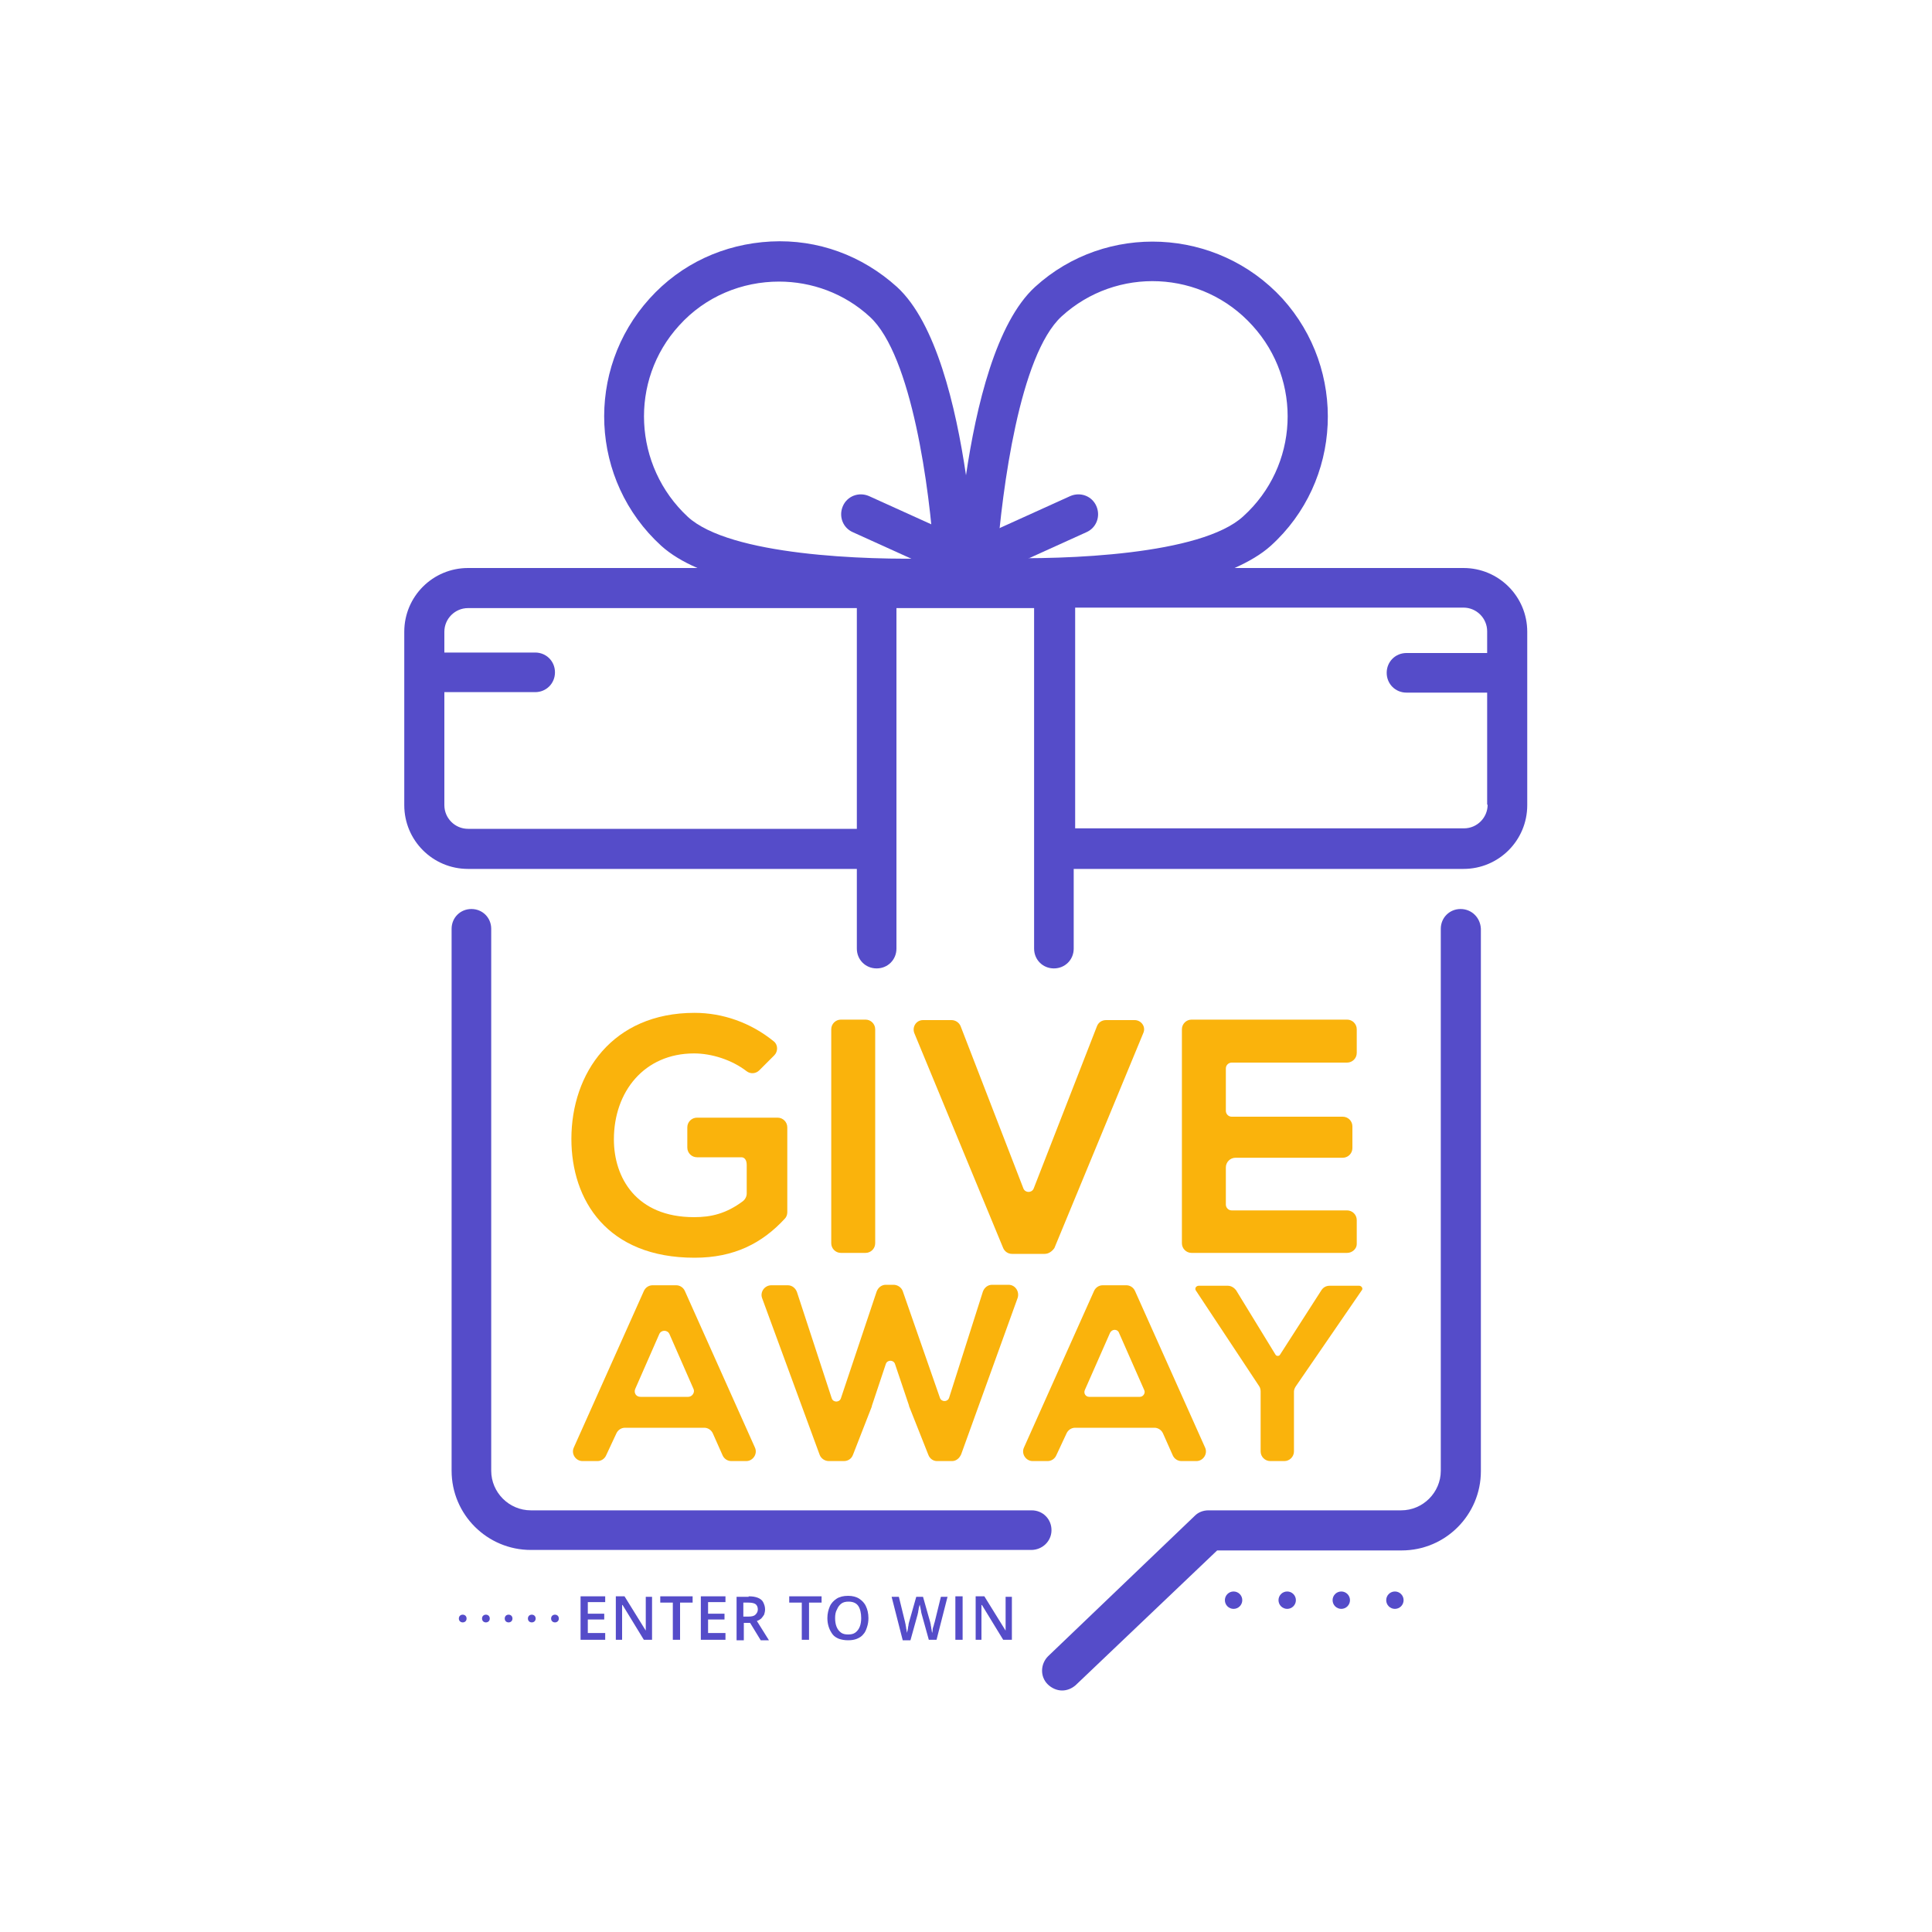 <?xml version="1.0" encoding="utf-8"?>
<!-- Generator: Adobe Illustrator 18.0.0, SVG Export Plug-In . SVG Version: 6.00 Build 0)  -->
<!DOCTYPE svg PUBLIC "-//W3C//DTD SVG 1.1//EN" "http://www.w3.org/Graphics/SVG/1.1/DTD/svg11.dtd">
<svg version="1.1" id="Layer_1" xmlns="http://www.w3.org/2000/svg" xmlns:xlink="http://www.w3.org/1999/xlink" x="0px" y="0px"
	 viewBox="0 0 400 400" enable-background="new 0 0 400 400" xml:space="preserve">
<g>
	<path fill="#554CC9" d="M217.7,316.8c0-2.3-1.8-4.1-4.1-4.1H109.9c-4.5,0-8.2-3.7-8.2-8.2V192.3c0-2.3-1.8-4.1-4.1-4.1
		c-2.3,0-4.1,1.8-4.1,4.1v112.2c0,9.1,7.4,16.4,16.4,16.4h103.6C215.8,320.9,217.7,319.1,217.7,316.8z"/>
	<path fill="#554CC9" d="M302.4,188.2c-2.3,0-4.1,1.8-4.1,4.1v112.2c0,4.5-3.7,8.2-8.2,8.2h-39.9c-1.1,0-2.1,0.4-2.8,1.1l-30.4,29.1
		c-1.6,1.6-1.7,4.2-0.1,5.8c0.8,0.8,1.9,1.3,3,1.3c1,0,2-0.4,2.8-1.1l29.3-27.9h38.2c9.1,0,16.4-7.4,16.4-16.4V192.3
		C306.5,190,304.7,188.2,302.4,188.2z"/>
	<path fill="#554CC9" d="M303,117.6h-47.4c2.9-1.3,5.5-2.8,7.5-4.6c14.8-13.4,15.8-36.4,2.4-51.2C252,47.1,229,46,214.3,59.4
		c-8.1,7.4-12.2,24.8-14.3,39c-2.1-14.2-6.2-31.6-14.3-39c-7.2-6.5-16.4-9.9-26.1-9.4c-9.7,0.5-18.6,4.6-25.1,11.8
		c-13.4,14.8-12.4,37.7,2.4,51.2c2,1.8,4.5,3.3,7.5,4.6H96.9c-7.3,0-13.2,5.9-13.2,13.2v35.9c0,7.3,5.9,13.2,13.2,13.2h80.5v16.5
		c0,2.3,1.8,4.1,4.1,4.1c2.3,0,4.1-1.8,4.1-4.1v-70.5h28.5v70.5c0,2.3,1.8,4.1,4.1,4.1c2.3,0,4.1-1.8,4.1-4.1v-16.5H303
		c7.3,0,13.2-5.9,13.2-13.2v-35.9C316.2,123.5,310.3,117.6,303,117.6z M219.8,65.5c11.4-10.4,29.1-9.6,39.5,1.9
		c10.4,11.4,9.6,29.1-1.9,39.5c-8.7,8-36.8,9-51,8.6C207.5,101.3,211.1,73.5,219.8,65.5z M140.6,67.4c5.5-6.1,13.1-9.1,20.7-9.1
		c6.7,0,13.5,2.4,18.8,7.3c8.7,8,12.4,35.8,13.3,50c-14.3,0.4-42.3-0.6-51-8.6C131.1,96.5,130.2,78.8,140.6,67.4z M177.5,171.6H96.9
		c-2.7,0-4.9-2.2-4.9-4.9v-35.9c0-2.7,2.2-4.9,4.9-4.9h80.5V171.6z M308,166.6c0,2.7-2.2,4.9-4.9,4.9h-80.5v-45.7H303
		c2.7,0,4.9,2.2,4.9,4.9V166.6z"/>
</g>
<g>
	<g>
		<g>
			<path fill="#FAB30C" d="M157.2,221.6c-0.7,0.7-1.8,0.8-2.6,0.2c-3.1-2.4-7.3-3.7-10.9-3.7c-10.3,0-16.6,7.9-16.6,17.8
				c0,7.9,4.6,16.1,16.6,16.1c3.5,0,6.6-0.7,10.1-3.3c0.5-0.4,0.8-1,0.8-1.6v-5.9c0-1.1-0.5-1.6-1.1-1.6h-9.2c-1.1,0-2-0.9-2-2v-4.2
				c0-1.1,0.9-2,2-2h16.7c1.1,0,2,0.9,2,2V251c0,0.5-0.2,1-0.5,1.3c-4.7,5.1-10.5,8.1-18.7,8.1c-18.1,0-25.5-11.9-25.5-24.6
				c0-13.6,8.5-26.1,25.5-26.1c5.8,0,11.6,2,16.4,5.9c0.9,0.7,0.9,2.1,0.1,2.9L157.2,221.6z"/>
			<path fill="#FAB30C" d="M172.1,257.4v-44.3c0-1.1,0.9-2,2-2h5.1c1.1,0,2,0.9,2,2v44.3c0,1.1-0.9,2-2,2h-5.1
				C173,259.4,172.1,258.5,172.1,257.4z"/>
			<path fill="#FAB30C" d="M216.3,259.6h-6.8c-0.8,0-1.5-0.5-1.8-1.2l-18.4-44.5c-0.5-1.3,0.4-2.7,1.8-2.7h5.9
				c0.8,0,1.6,0.5,1.9,1.3l13,33.6c0.4,0.9,1.7,0.9,2.1,0l13.1-33.6c0.3-0.8,1-1.3,1.9-1.3h5.9c1.4,0,2.4,1.4,1.8,2.7l-18.4,44.5
				C217.8,259.1,217.1,259.6,216.3,259.6z"/>
			<path fill="#FAB30C" d="M278.9,259.4h-32.2c-1.1,0-2-0.9-2-2v-44.3c0-1.1,0.9-2,2-2h32.2c1.1,0,2,0.9,2,2v4.9c0,1.1-0.9,2-2,2
				H255c-0.6,0-1.2,0.5-1.2,1.2v8.8c0,0.6,0.5,1.2,1.2,1.2h23c1.1,0,2,0.9,2,2v4.5c0,1.1-0.9,2-2,2h-22.2c-1.1,0-2,0.9-2,2v7.7
				c0,0.6,0.5,1.2,1.2,1.2h23.9c1.1,0,2,0.9,2,2v5C280.9,258.5,280,259.4,278.9,259.4z"/>
		</g>
		<g>
			<path fill="#FAB30C" d="M145.8,295.6h-16.4c-0.8,0-1.5,0.5-1.8,1.2l-2.1,4.5c-0.3,0.7-1,1.2-1.8,1.2h-3.1c-1.4,0-2.4-1.5-1.8-2.8
				l14.5-32.4c0.3-0.7,1-1.2,1.8-1.2h4.9c0.8,0,1.5,0.5,1.8,1.2l14.5,32.4c0.6,1.3-0.4,2.8-1.8,2.8h-3.1c-0.8,0-1.5-0.5-1.8-1.2
				l-2-4.5C147.3,296.1,146.6,295.6,145.8,295.6z M136.5,276.2l-5,11.4c-0.3,0.8,0.2,1.6,1.1,1.6h9.9c0.8,0,1.4-0.9,1.1-1.6l-5-11.4
				C138.2,275.3,136.9,275.3,136.5,276.2z"/>
			<path fill="#FAB30C" d="M197.1,302.5H194c-0.8,0-1.5-0.5-1.8-1.3l-4-10.1c0,0,0-0.1,0-0.1l-2.9-8.6c-0.3-0.9-1.6-0.9-1.9,0
				l-2.9,8.7c0,0,0,0.1,0,0.1l-3.9,10c-0.3,0.8-1,1.3-1.9,1.3h-3.1c-0.8,0-1.6-0.5-1.9-1.3l-11.9-32.4c-0.5-1.3,0.5-2.7,1.9-2.7h3.4
				c0.9,0,1.6,0.6,1.9,1.4l7.2,22c0.3,0.9,1.6,0.9,1.9,0l7.4-22.1c0.3-0.8,1-1.4,1.9-1.4h1.6c0.8,0,1.6,0.5,1.9,1.3l7.7,22.1
				c0.3,0.9,1.6,0.9,1.9,0l7-22c0.3-0.8,1-1.4,1.9-1.4h3.4c1.4,0,2.3,1.4,1.9,2.7l-11.7,32.4C198.6,302,197.9,302.5,197.1,302.5z"/>
			<path fill="#FAB30C" d="M239,295.6h-16.4c-0.8,0-1.5,0.5-1.8,1.2l-2.1,4.5c-0.3,0.7-1,1.2-1.8,1.2h-3.1c-1.4,0-2.4-1.5-1.8-2.8
				l14.5-32.4c0.3-0.7,1-1.2,1.8-1.2h4.9c0.8,0,1.5,0.5,1.8,1.2l14.5,32.4c0.6,1.3-0.4,2.8-1.8,2.8h-3.1c-0.8,0-1.5-0.5-1.8-1.2
				l-2-4.5C240.5,296.1,239.8,295.6,239,295.6z M229.8,276l-5.2,11.8c-0.3,0.7,0.2,1.4,0.9,1.4H236c0.7,0,1.2-0.8,0.9-1.4l-5.2-11.8
				C231.4,275.1,230.2,275.1,229.8,276z"/>
			<path fill="#FAB30C" d="M265,280.5l8.6-13.4c0.4-0.6,1-0.9,1.7-0.9h6.1c0.5,0,0.9,0.6,0.5,1L268.3,287c-0.2,0.3-0.4,0.7-0.4,1.1
				v12.4c0,1.1-0.9,2-2,2h-2.9c-1.1,0-2-0.9-2-2v-12.4c0-0.4-0.1-0.8-0.3-1.1l-13.1-19.8c-0.3-0.4,0-1,0.6-1h6
				c0.7,0,1.3,0.4,1.7,0.9l8.2,13.4C264.3,280.8,264.8,280.8,265,280.5z"/>
		</g>
	</g>
</g>
<g>
	<path fill="#554CC9" d="M125.3,339.5h-5.1v-9h5.1v1.2h-3.6v2.4h3.4v1.2h-3.4v2.8h3.6V339.5z"/>
	<path fill="#554CC9" d="M135.1,339.5h-1.8l-4.4-7.2h-0.1c0,0.2,0,0.5,0,0.8c0,0.3,0,0.6,0,0.8c0,0.3,0,0.6,0,0.9v4.7h-1.3v-9h1.8
		l4.4,7.1h0c0-0.2,0-0.4,0-0.7c0-0.3,0-0.6,0-0.8c0-0.3,0-0.6,0-0.8v-4.7h1.3V339.5z"/>
	<path fill="#554CC9" d="M140.8,339.5h-1.5v-7.7h-2.6v-1.3h6.7v1.3h-2.6V339.5z"/>
	<path fill="#554CC9" d="M150.2,339.5h-5.1v-9h5.1v1.2h-3.6v2.4h3.4v1.2h-3.4v2.8h3.6V339.5z"/>
	<path fill="#554CC9" d="M155,330.5c0.8,0,1.4,0.1,1.9,0.3c0.5,0.2,0.9,0.5,1.1,0.9c0.2,0.4,0.4,0.9,0.4,1.5c0,0.4-0.1,0.8-0.2,1.1
		c-0.2,0.3-0.4,0.6-0.6,0.8c-0.3,0.2-0.5,0.4-0.9,0.5l2.5,4h-1.7l-2.2-3.6H154v3.6h-1.5v-9H155z M154.9,331.8h-1v2.9h1
		c0.7,0,1.2-0.1,1.5-0.4c0.3-0.3,0.5-0.6,0.5-1.1c0-0.5-0.2-0.9-0.5-1.1C156.1,331.9,155.6,331.8,154.9,331.8z"/>
	<path fill="#554CC9" d="M167.5,339.5H166v-7.7h-2.6v-1.3h6.7v1.3h-2.6V339.5z"/>
	<path fill="#554CC9" d="M179.8,335c0,0.7-0.1,1.3-0.3,1.9c-0.2,0.6-0.4,1.1-0.8,1.5c-0.3,0.4-0.8,0.7-1.3,0.9
		c-0.5,0.2-1.1,0.3-1.8,0.3c-0.7,0-1.3-0.1-1.9-0.3c-0.5-0.2-1-0.5-1.3-0.9c-0.3-0.4-0.6-0.9-0.8-1.5c-0.2-0.6-0.3-1.2-0.3-1.9
		c0-0.9,0.2-1.7,0.5-2.4c0.3-0.7,0.8-1.2,1.4-1.6c0.6-0.4,1.4-0.6,2.4-0.6c0.9,0,1.7,0.2,2.3,0.6c0.6,0.4,1.1,0.9,1.4,1.6
		C179.6,333.2,179.8,334.1,179.8,335z M172.9,335c0,0.7,0.1,1.3,0.3,1.8c0.2,0.5,0.5,0.9,0.9,1.2c0.4,0.3,0.9,0.4,1.5,0.4
		c0.6,0,1.1-0.1,1.5-0.4c0.4-0.3,0.7-0.7,0.9-1.2c0.2-0.5,0.3-1.1,0.3-1.8c0-1-0.2-1.9-0.6-2.5c-0.4-0.6-1.1-0.9-2-0.9
		c-0.6,0-1.1,0.1-1.5,0.4c-0.4,0.3-0.7,0.7-0.9,1.2C173,333.7,172.9,334.3,172.9,335z"/>
	<path fill="#554CC9" d="M196.2,330.5l-2.3,9h-1.6l-1.5-5.4c0-0.1-0.1-0.3-0.1-0.5c0-0.2-0.1-0.4-0.1-0.5c0-0.2-0.1-0.4-0.1-0.5
		c0-0.2-0.1-0.3-0.1-0.4c0,0.1,0,0.2-0.1,0.4c0,0.2-0.1,0.3-0.1,0.5c0,0.2-0.1,0.4-0.1,0.6c0,0.2-0.1,0.3-0.1,0.5l-1.5,5.4h-1.6
		l-2.3-9h1.5l1.3,5.3c0,0.2,0.1,0.3,0.1,0.5c0,0.2,0.1,0.4,0.1,0.6c0,0.2,0.1,0.4,0.1,0.6c0,0.2,0.1,0.4,0.1,0.5
		c0-0.2,0-0.3,0.1-0.5c0-0.2,0.1-0.4,0.1-0.6c0-0.2,0.1-0.4,0.1-0.6c0-0.2,0.1-0.4,0.1-0.5l1.5-5.3h1.4l1.5,5.3
		c0,0.2,0.1,0.3,0.1,0.5c0,0.2,0.1,0.4,0.1,0.6c0,0.2,0.1,0.4,0.1,0.6c0,0.2,0.1,0.4,0.1,0.5c0-0.2,0.1-0.4,0.1-0.7
		c0-0.3,0.1-0.5,0.2-0.8c0.1-0.3,0.1-0.5,0.2-0.7l1.3-5.3H196.2z"/>
	<path fill="#554CC9" d="M197.8,339.5v-9h1.5v9H197.8z"/>
	<path fill="#554CC9" d="M209.5,339.5h-1.8l-4.4-7.2h-0.1c0,0.2,0,0.5,0,0.8c0,0.3,0,0.6,0,0.8c0,0.3,0,0.6,0,0.9v4.7H202v-9h1.8
		l4.4,7.1h0c0-0.2,0-0.4,0-0.7c0-0.3,0-0.6,0-0.8c0-0.3,0-0.6,0-0.8v-4.7h1.3V339.5z"/>
</g>
<g>
	<circle fill="#554CC9" cx="114.9" cy="335.1" r="0.8"/>
	<circle fill="#554CC9" cx="110.1" cy="335.1" r="0.8"/>
	<circle fill="#554CC9" cx="105.3" cy="335.1" r="0.8"/>
	<circle fill="#554CC9" cx="100.6" cy="335.1" r="0.8"/>
	<circle fill="#554CC9" cx="95.8" cy="335.1" r="0.8"/>
</g>
<g>
	<circle fill="#554CC9" cx="288.8" cy="331.3" r="1.8"/>
	<circle fill="#554CC9" cx="277.7" cy="331.3" r="1.8"/>
	<circle fill="#554CC9" cx="266.5" cy="331.3" r="1.8"/>
	<circle fill="#554CC9" cx="255.4" cy="331.3" r="1.8"/>
</g>
<path fill="#554CC9" d="M313.4,143.4h-22.2c-2.3,0-4.1-1.8-4.1-4.1c0-2.3,1.8-4.1,4.1-4.1h22.2V143.4z"/>
<path fill="#554CC9" d="M201.3,111.9l20.3-9.2c2.1-0.9,4.5,0,5.4,2.1c0.9,2.1,0,4.5-2.1,5.4l-20.3,9.2L201.3,111.9z"/>
<path fill="#554CC9" d="M200.2,111.9l-20.3-9.2c-2.1-0.9-4.5,0-5.4,2.1c-0.9,2.1,0,4.5,2.1,5.4l20.3,9.2L200.2,111.9z"/>
<path fill="#554CC9" d="M88.6,135.1h22.2c2.3,0,4.1,1.8,4.1,4.1c0,2.3-1.8,4.1-4.1,4.1H88.6V135.1z"/>
</svg>

